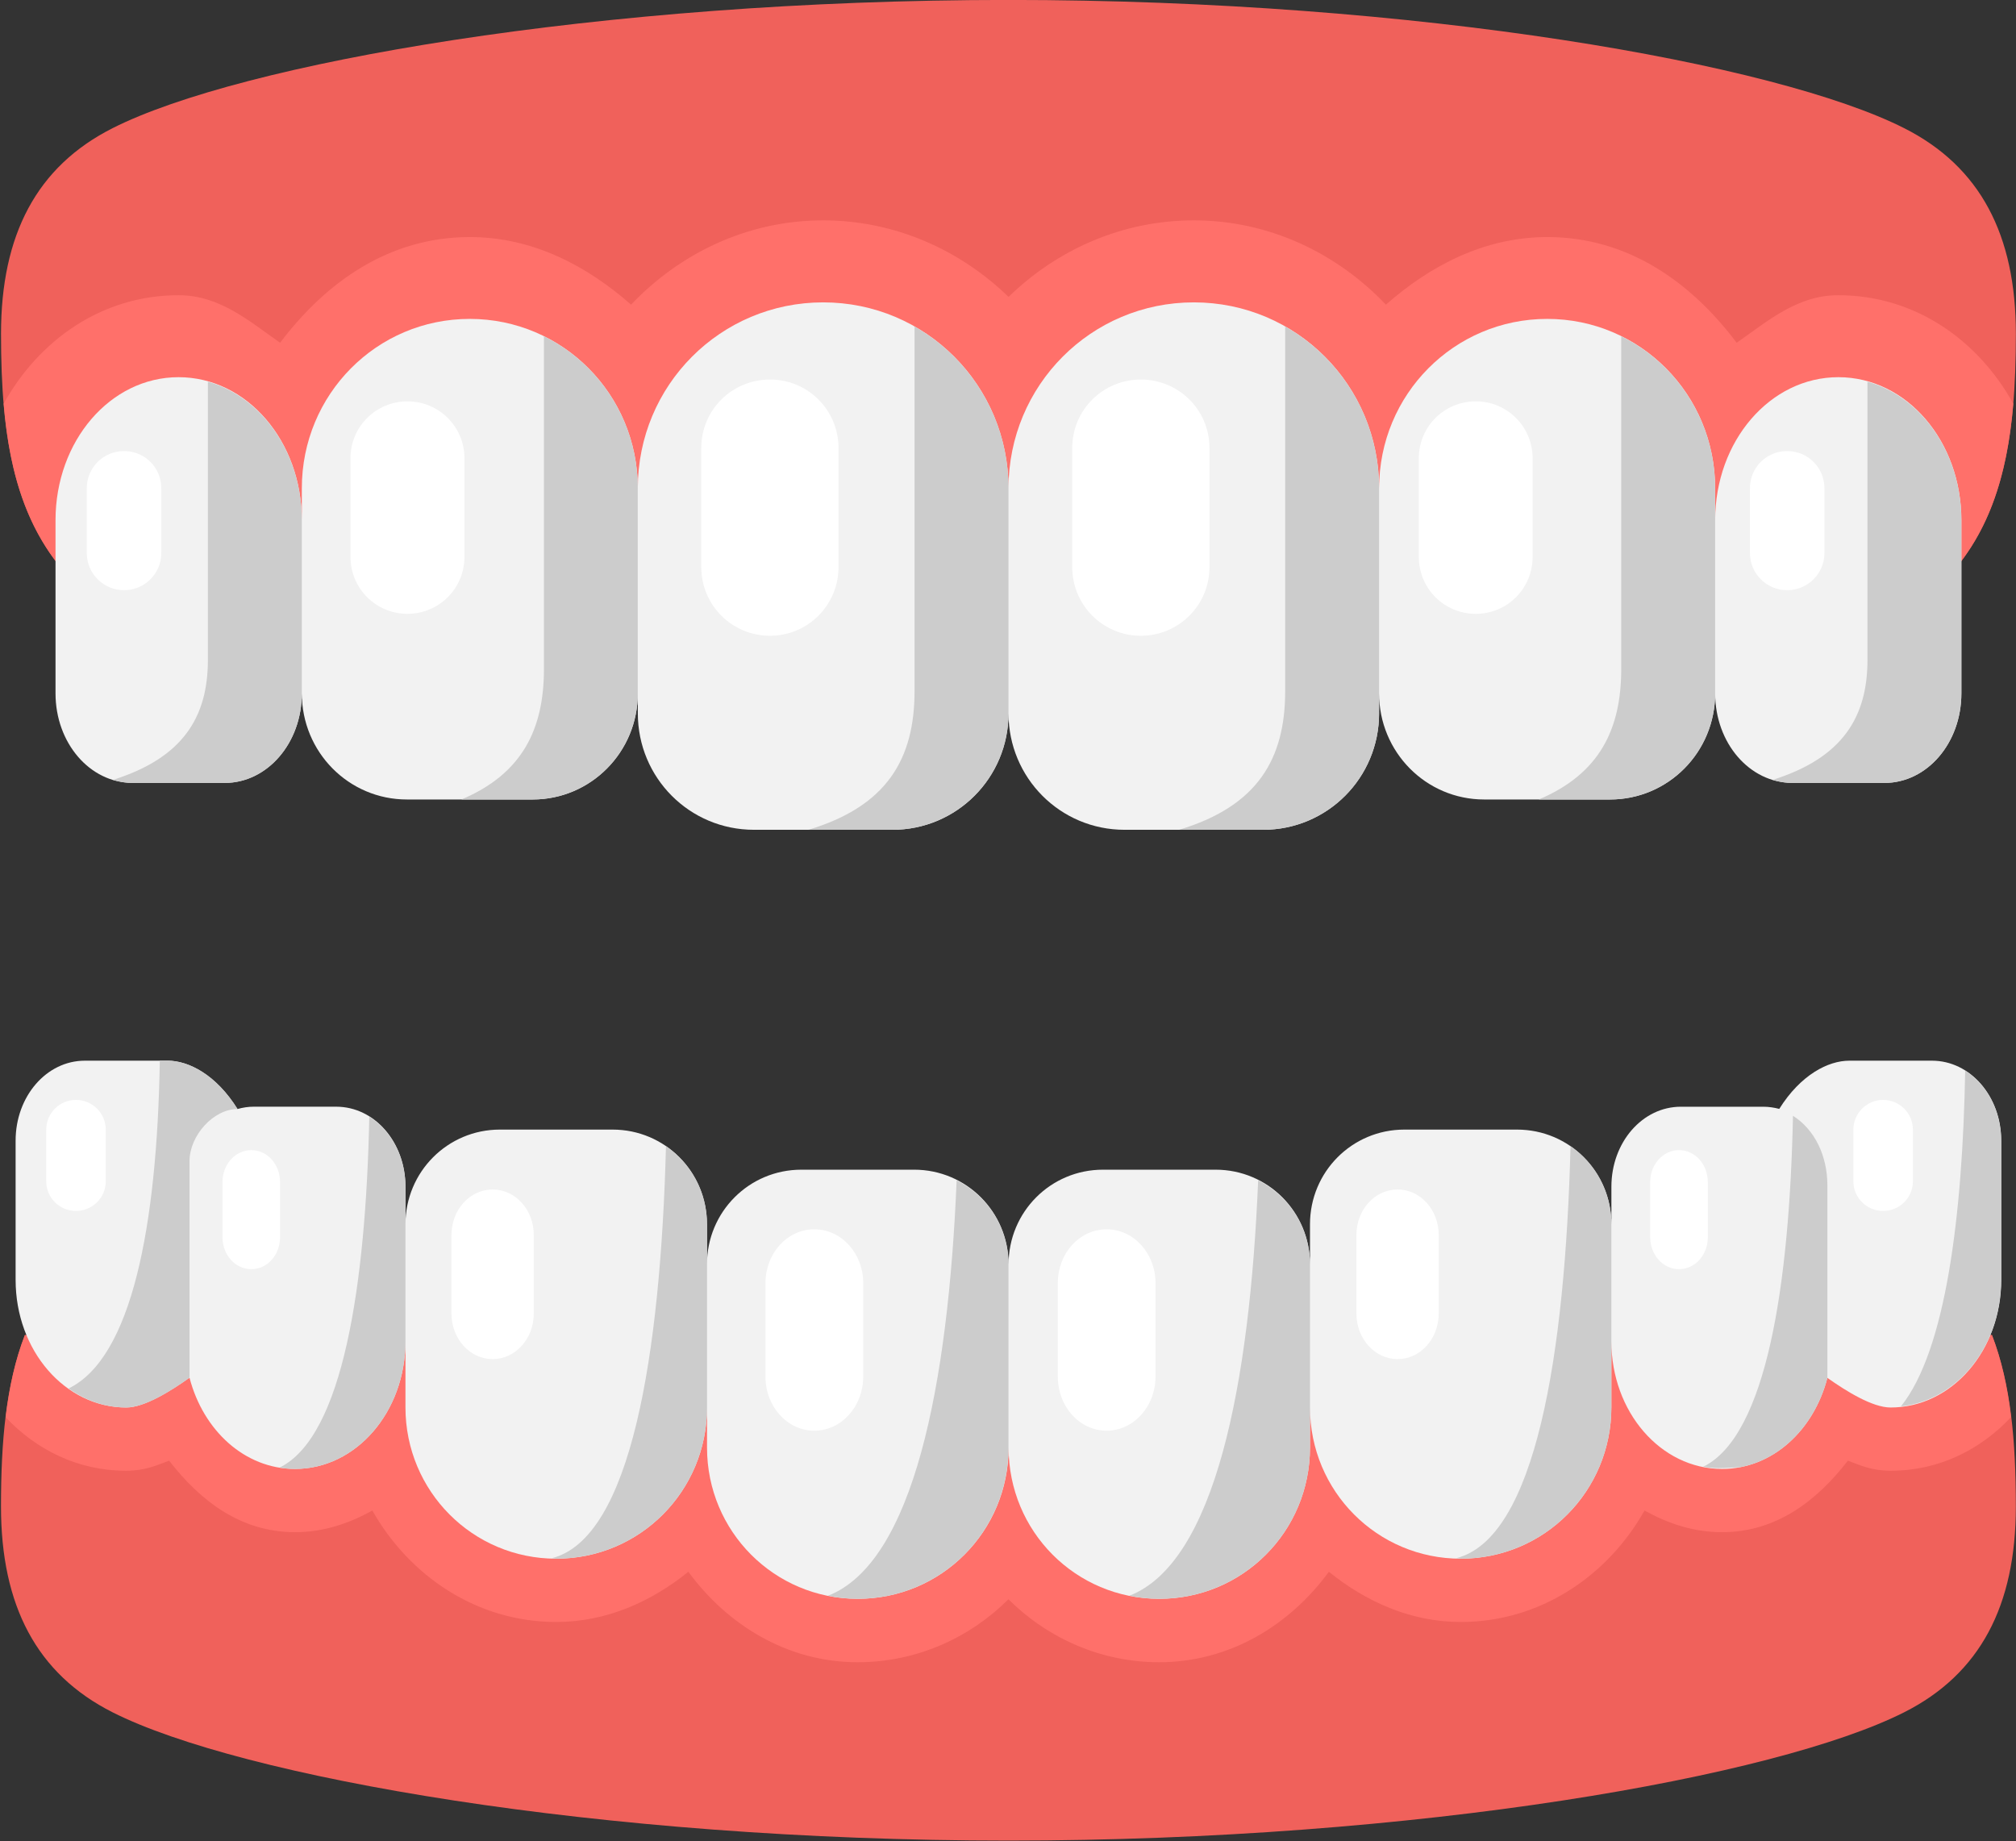 <?xml version="1.0" encoding="UTF-8"?><svg xmlns="http://www.w3.org/2000/svg" xmlns:xlink="http://www.w3.org/1999/xlink" height="57.9" preserveAspectRatio="xMidYMid meet" version="1.0" viewBox="13.3 16.1 63.4 57.9" width="63.4" zoomAndPan="magnify"><rect x="13.3" y="16.1" width="63.4" height="57.9" fill="#333333" stroke="none"/><g id="change1_1"><path d="M15.682,34.473c-1.943-1.943-2.35-4.588-2.35-7.875c0-3.109,1.119-5.262,3.512-6.469 c4.01-2.025,15.264-4.031,28.171-4.031c12.899,0,24.161,2.005,28.165,4.031c2.396,1.208,3.516,3.36,3.516,6.469 c0,3.287-0.406,5.932-2.348,7.875H15.682z" fill="#F0615B"/></g><g id="change2_1"><path clip-rule="evenodd" d="M39.188,23.03c-2.383,0-4.506,1.037-6.043,2.651 c-1.385-1.224-3.1-2.126-5.066-2.126c-2.549,0-4.527,1.417-5.971,3.324c-0.975-0.683-1.9-1.495-3.193-1.495 c-2.42,0-4.395,1.421-5.5,3.411c0.193,2.287,0.777,4.188,2.268,5.677h58.666c1.488-1.489,2.072-3.391,2.266-5.677 c-1.105-1.995-3.084-3.411-5.506-3.411c-1.291,0-2.213,0.812-3.193,1.495c-1.438-1.907-3.416-3.324-5.957-3.324 c-1.969,0-3.688,0.902-5.074,2.126c-1.531-1.609-3.66-2.651-6.041-2.651c-2.266,0-4.313,0.933-5.827,2.407 C43.498,23.962,41.447,23.03,39.188,23.03z" fill="#FF706A" fill-rule="evenodd"/></g><g id="change3_1"><path clip-rule="evenodd" d="M39.188,25.609c-3.23,0-5.83,2.609-5.83,5.848 c0-2.954-2.359-5.328-5.285-5.328c-2.928,0-5.281,2.375-5.281,5.328v1.005c0-2.495-1.73-4.5-3.877-4.5 c-2.145,0-3.869,2.005-3.869,4.5v5.442c0,1.563,1.08,2.817,2.422,2.817h2.896c1.344,0,2.428-1.255,2.428-2.817 c0,1.849,1.473,3.339,3.307,3.339h3.953c1.828,0,3.307-1.49,3.307-3.339v0.631c0,2.025,1.625,3.661,3.652,3.661h4.354 c2.021,0,3.651-1.636,3.651-3.661c0,2.025,1.624,3.661,3.649,3.661h4.355c2.025,0,3.65-1.636,3.65-3.661v-0.631 c0,1.849,1.475,3.339,3.307,3.339h3.953c1.834,0,3.309-1.49,3.309-3.339c0,1.563,1.082,2.817,2.426,2.817h2.896 c1.344,0,2.422-1.255,2.422-2.817v-5.442c0-2.495-1.725-4.5-3.869-4.5c-2.146,0-3.875,2.005-3.875,4.5v-1.005 c0-2.954-2.355-5.328-5.281-5.328c-2.928,0-5.287,2.375-5.287,5.328c0-3.239-2.6-5.848-5.828-5.848s-5.827,2.609-5.827,5.848 C45.015,28.218,42.414,25.609,39.188,25.609z" fill="#F2F2F2" fill-rule="evenodd"/></g><g id="change1_2"><path d="M75.945,58.087c0.594,1.536,0.75,3.339,0.75,5.391c0,3.109-1.119,5.266-3.516,6.473 c-4.004,2.021-15.266,4.033-28.165,4.033c-12.907,0-24.161-2.011-28.171-4.033c-2.393-1.208-3.512-3.364-3.512-6.473 c0-2.052,0.156-3.854,0.75-5.391H75.945z" fill="#F0615B"/></g><g id="change2_2"><path clip-rule="evenodd" d="M14.082,58.087c-0.307,0.792-0.49,1.651-0.605,2.583 c0.965,1.027,2.277,1.683,3.787,1.683c0.605,0,0.959-0.172,1.355-0.317c0.979,1.265,2.254,2.249,3.959,2.249 c0.898,0,1.701-0.276,2.432-0.681c1.16,2.052,3.281,3.505,5.781,3.505c1.594,0,3-0.646,4.156-1.579 c1.229,1.673,3.113,2.845,5.328,2.845c1.844,0,3.521-0.766,4.739-1.98c1.224,1.215,2.896,1.98,4.739,1.98 c2.219,0,4.109-1.167,5.338-2.845c1.156,0.933,2.563,1.579,4.15,1.579c2.5,0,4.621-1.453,5.777-3.505 c0.734,0.405,1.531,0.681,2.438,0.681c1.703,0,2.979-0.984,3.957-2.249c0.396,0.146,0.75,0.317,1.35,0.317 c1.51,0,2.822-0.662,3.781-1.687c-0.109-0.928-0.297-1.787-0.6-2.579H14.082z" fill="#FF706A" fill-rule="evenodd"/></g><g id="change3_2"><path clip-rule="evenodd" d="M15.967,49.457c-1.203,0-2.176,1.12-2.176,2.516v4.375 c0,2.224,1.553,4.016,3.479,4.016c0.578,0,1.412-0.527,1.99-0.937c0.432,1.661,1.738,2.869,3.318,2.869 c1.92,0,3.473-1.792,3.473-4.016v2.079c0,2.636,2.115,4.76,4.74,4.76c2.629,0,4.744-2.124,4.744-4.76v1.266 c0,2.636,2.115,4.756,4.74,4.756s4.744-2.12,4.744-4.756c0,2.636,2.109,4.756,4.738,4.756c2.625,0,4.74-2.12,4.74-4.756v-1.266 c0,2.636,2.115,4.76,4.74,4.76c2.629,0,4.738-2.124,4.738-4.76v-2.079c0,2.224,1.553,4.016,3.48,4.016 c1.578,0,2.885-1.208,3.313-2.864c0.582,0.41,1.41,0.932,1.988,0.932c1.928,0,3.48-1.792,3.48-4.016v-4.375 c0-1.396-0.975-2.516-2.178-2.516h-2.6c-0.666,0-1.531,0.443-2.203,1.516c-0.16-0.041-0.328-0.068-0.504-0.068H66.16 c-1.209,0-2.184,1.12-2.184,2.516v1.183c0-1.652-1.322-2.98-2.969-2.98h-3.541c-1.646,0-2.969,1.328-2.969,2.98v1.26 c0-1.65-1.322-2.979-2.969-2.979h-3.541c-1.646,0-2.969,1.328-2.969,2.979c0-1.65-1.328-2.979-2.969-2.979h-3.547 c-1.646,0-2.969,1.328-2.969,2.979v-1.26c0-1.652-1.322-2.98-2.969-2.98H29.02c-1.641,0-2.969,1.328-2.969,2.98V53.42 c0-1.396-0.969-2.516-2.178-2.516h-2.598c-0.172,0-0.34,0.027-0.506,0.073c-0.672-1.078-1.535-1.521-2.203-1.521H15.967z" fill="#F2F2F2" fill-rule="evenodd"/></g><g id="change4_1"><path d="M42.061,26.369v11.463c0,2.125-0.859,3.619-3.338,4.364h2.641c2.021,0,3.651-1.636,3.651-3.661v-7.079 C45.015,29.27,43.826,27.375,42.061,26.369z" fill="#CCC"/></g><g id="change4_2"><path d="M53.717,26.369v11.463c0,2.125-0.859,3.619-3.338,4.364h2.641c2.02,0,3.65-1.636,3.65-3.661v-7.079 C56.67,29.27,55.482,27.375,53.717,26.369z" fill="#CCC"/></g><g id="change4_3"><path d="M30.406,26.675v10.464c0,1.896-0.684,3.298-2.596,4.104h2.234c1.834,0,3.313-1.49,3.313-3.339v-6.448 C33.357,29.353,32.154,27.541,30.406,26.675z" fill="#CCC"/></g><g id="change4_4"><path d="M64.285,26.675v10.464c0,1.896-0.684,3.298-2.594,4.104h2.238c1.834,0,3.309-1.49,3.309-3.339v-6.448 C67.238,29.353,66.035,27.541,64.285,26.675z" fill="#CCC"/></g><g id="change4_5"><path d="M19.838,28.104v8.75c0,1.792-0.781,3.079-2.984,3.771c0.197,0.058,0.4,0.099,0.613,0.099h2.896 c1.344,0,2.428-1.255,2.428-2.817v-5.442C22.791,30.336,21.529,28.582,19.838,28.104z" fill="#CCC"/></g><g id="change4_6"><path d="M72.029,28.104v8.75c0,1.792-0.781,3.079-2.979,3.771c0.197,0.058,0.4,0.099,0.613,0.099h2.896 c1.344,0,2.422-1.255,2.422-2.817v-5.442C74.982,30.336,73.727,28.582,72.029,28.104z" fill="#CCC"/></g><g id="change5_1"><path clip-rule="evenodd" d="M17.201,30.285c0.652,0,1.172,0.521,1.172,1.172v2.032 c0,0.646-0.52,1.172-1.172,1.172c-0.65,0-1.172-0.526-1.172-1.172v-2.032C16.029,30.806,16.551,30.285,17.201,30.285z" fill="#FFF" fill-rule="evenodd"/></g><g id="change5_2"><path clip-rule="evenodd" d="M26.113,28.722c0.99,0,1.793,0.797,1.793,1.786v3.104 c0,0.996-0.803,1.792-1.793,1.792c-0.988,0-1.791-0.796-1.791-1.792v-3.104C24.322,29.52,25.125,28.722,26.113,28.722z" fill="#FFF" fill-rule="evenodd"/></g><g id="change5_3"><path clip-rule="evenodd" d="M37.516,28.036c1.191,0,2.154,0.958,2.154,2.156v3.74 c0,1.197-0.963,2.162-2.154,2.162c-1.199,0-2.162-0.964-2.162-2.162v-3.74C35.354,28.994,36.316,28.036,37.516,28.036z" fill="#FFF" fill-rule="evenodd"/></g><g id="change5_4"><path clip-rule="evenodd" d="M69.504,30.285c-0.652,0-1.172,0.521-1.172,1.172v2.032 c0,0.646,0.52,1.172,1.172,1.172c0.65,0,1.172-0.526,1.172-1.172v-2.032C70.676,30.806,70.154,30.285,69.504,30.285z" fill="#FFF" fill-rule="evenodd"/></g><g id="change5_5"><path clip-rule="evenodd" d="M59.711,28.722c-0.994,0-1.791,0.797-1.791,1.786v3.104 c0,0.996,0.797,1.792,1.791,1.792c0.99,0,1.787-0.796,1.787-1.792v-3.104C61.498,29.52,60.701,28.722,59.711,28.722z" fill="#FFF" fill-rule="evenodd"/></g><g id="change5_6"><path clip-rule="evenodd" d="M49.176,28.036c-1.193,0-2.156,0.958-2.156,2.156v3.74 c0,1.197,0.963,2.162,2.156,2.162c1.197,0,2.16-0.964,2.16-2.162v-3.74C51.336,28.994,50.373,28.036,49.176,28.036z" fill="#FFF" fill-rule="evenodd"/></g><g id="change4_7"><path d="M18.326,49.457c-0.088,5.218-0.885,9.349-2.869,10.308c0.525,0.374,1.141,0.598,1.807,0.598 c0.584,0,1.418-0.521,1.996-0.937v-6.809c0-0.801,0.75-1.64,1.51-1.64c-0.672-1.078-1.535-1.521-2.203-1.521H18.326z" fill="#CCC"/></g><g id="change4_8"><path d="M75.102,49.77c-0.082,4.558-0.609,8.796-2.02,10.558c1.77-0.188,3.15-1.886,3.15-3.98v-4.375 C76.232,51.014,75.773,50.197,75.102,49.77z" fill="#CCC"/></g><g id="change4_9"><path d="M24.914,51.218c-0.109,5.26-0.822,10.057-2.822,11.036c0.156,0.025,0.318,0.042,0.486,0.042 c1.92,0,3.473-1.792,3.473-4.016V53.42C26.051,52.462,25.586,51.645,24.914,51.218z" fill="#CCC"/></g><g id="change4_10"><path d="M34.244,52.145c-0.172,6.542-1.094,12.339-3.594,12.959c0.045,0,0.094,0.014,0.141,0.014 c2.629,0,4.744-2.124,4.744-4.76v-5.754C35.535,53.577,35.023,52.681,34.244,52.145z" fill="#CCC"/></g><g id="change4_11"><path d="M62.691,52.145c-0.172,6.542-1.094,12.339-3.6,12.959c0.053,0,0.1,0.014,0.146,0.014 c2.629,0,4.738-2.124,4.738-4.76v-5.754C63.977,53.577,63.467,52.681,62.691,52.145z" fill="#CCC"/></g><g id="change4_12"><path d="M43.385,53.218c-0.266,6.426-1.355,12.02-4.047,13.066c0.301,0.063,0.613,0.095,0.938,0.095 c2.625,0,4.739-2.12,4.739-4.756v-5.76C45.015,54.703,44.354,53.708,43.385,53.218z" fill="#CCC"/></g><g id="change4_13"><path d="M52.867,53.218c-0.266,6.426-1.354,12.02-4.051,13.066c0.307,0.063,0.619,0.095,0.941,0.095 c2.625,0,4.74-2.12,4.74-4.756v-5.76C54.498,54.703,53.832,53.708,52.867,53.218z" fill="#CCC"/></g><g id="change4_14"><path d="M69.686,51.191c-0.109,5.266-0.822,10.057-2.822,11.036c0.156,0.027,0.316,0.043,0.484,0.043 c0.244,0,0.463-0.021,0.691-0.032c1.309-0.254,2.355-1.359,2.73-2.807v-6.038C70.77,52.437,70.363,51.618,69.686,51.191z" fill="#CCC"/></g><g id="change5_7"><path clip-rule="evenodd" d="M15.688,50.691c0.52,0,0.938,0.417,0.938,0.938v1.62 c0,0.517-0.418,0.933-0.938,0.933c-0.518,0-0.934-0.416-0.934-0.933v-1.62C14.754,51.109,15.17,50.691,15.688,50.691z" fill="#FFF" fill-rule="evenodd"/></g><g id="change5_8"><path clip-rule="evenodd" d="M21.201,52.27c0.506,0,0.906,0.448,0.906,1.005v1.733 c0,0.558-0.4,1.006-0.906,1.006c-0.5,0-0.904-0.448-0.904-1.006v-1.733C20.297,52.718,20.701,52.27,21.201,52.27z" fill="#FFF" fill-rule="evenodd"/></g><g id="change5_9"><path clip-rule="evenodd" d="M28.791,53.508c0.719,0,1.295,0.636,1.295,1.429v2.473 c0,0.792-0.576,1.432-1.295,1.432c-0.713,0-1.293-0.639-1.293-1.432v-2.473C27.498,54.145,28.078,53.508,28.791,53.508z" fill="#FFF" fill-rule="evenodd"/></g><g id="change5_10"><path clip-rule="evenodd" d="M38.91,54.76c0.85,0,1.537,0.754,1.537,1.691v2.943 c0,0.938-0.688,1.699-1.537,1.699c-0.854,0-1.537-0.761-1.537-1.699v-2.943C37.373,55.514,38.057,54.76,38.91,54.76z" fill="#FFF" fill-rule="evenodd"/></g><g id="change5_11"><path clip-rule="evenodd" d="M48.102,54.76c0.85,0,1.537,0.754,1.537,1.691v2.943 c0,0.938-0.688,1.699-1.537,1.699c-0.854,0-1.535-0.761-1.535-1.699v-2.943C46.566,55.514,47.248,54.76,48.102,54.76z" fill="#FFF" fill-rule="evenodd"/></g><g id="change5_12"><path clip-rule="evenodd" d="M57.254,53.508c0.713,0,1.291,0.636,1.291,1.429v2.473 c0,0.792-0.578,1.432-1.291,1.432c-0.719,0-1.297-0.639-1.297-1.432v-2.473C55.957,54.145,56.535,53.508,57.254,53.508z" fill="#FFF" fill-rule="evenodd"/></g><g id="change5_13"><path clip-rule="evenodd" d="M66.102,52.27c0.506,0,0.906,0.448,0.906,1.005v1.733 c0,0.558-0.4,1.006-0.906,1.006c-0.5,0-0.906-0.448-0.906-1.006v-1.733C65.195,52.718,65.602,52.27,66.102,52.27z" fill="#FFF" fill-rule="evenodd"/></g><g id="change5_14"><path clip-rule="evenodd" d="M72.52,50.691c0.52,0,0.938,0.417,0.938,0.938v1.62 c0,0.517-0.418,0.933-0.938,0.933c-0.516,0-0.934-0.416-0.934-0.933v-1.62C71.586,51.109,72.004,50.691,72.52,50.691z" fill="#FFF" fill-rule="evenodd"/></g></svg>